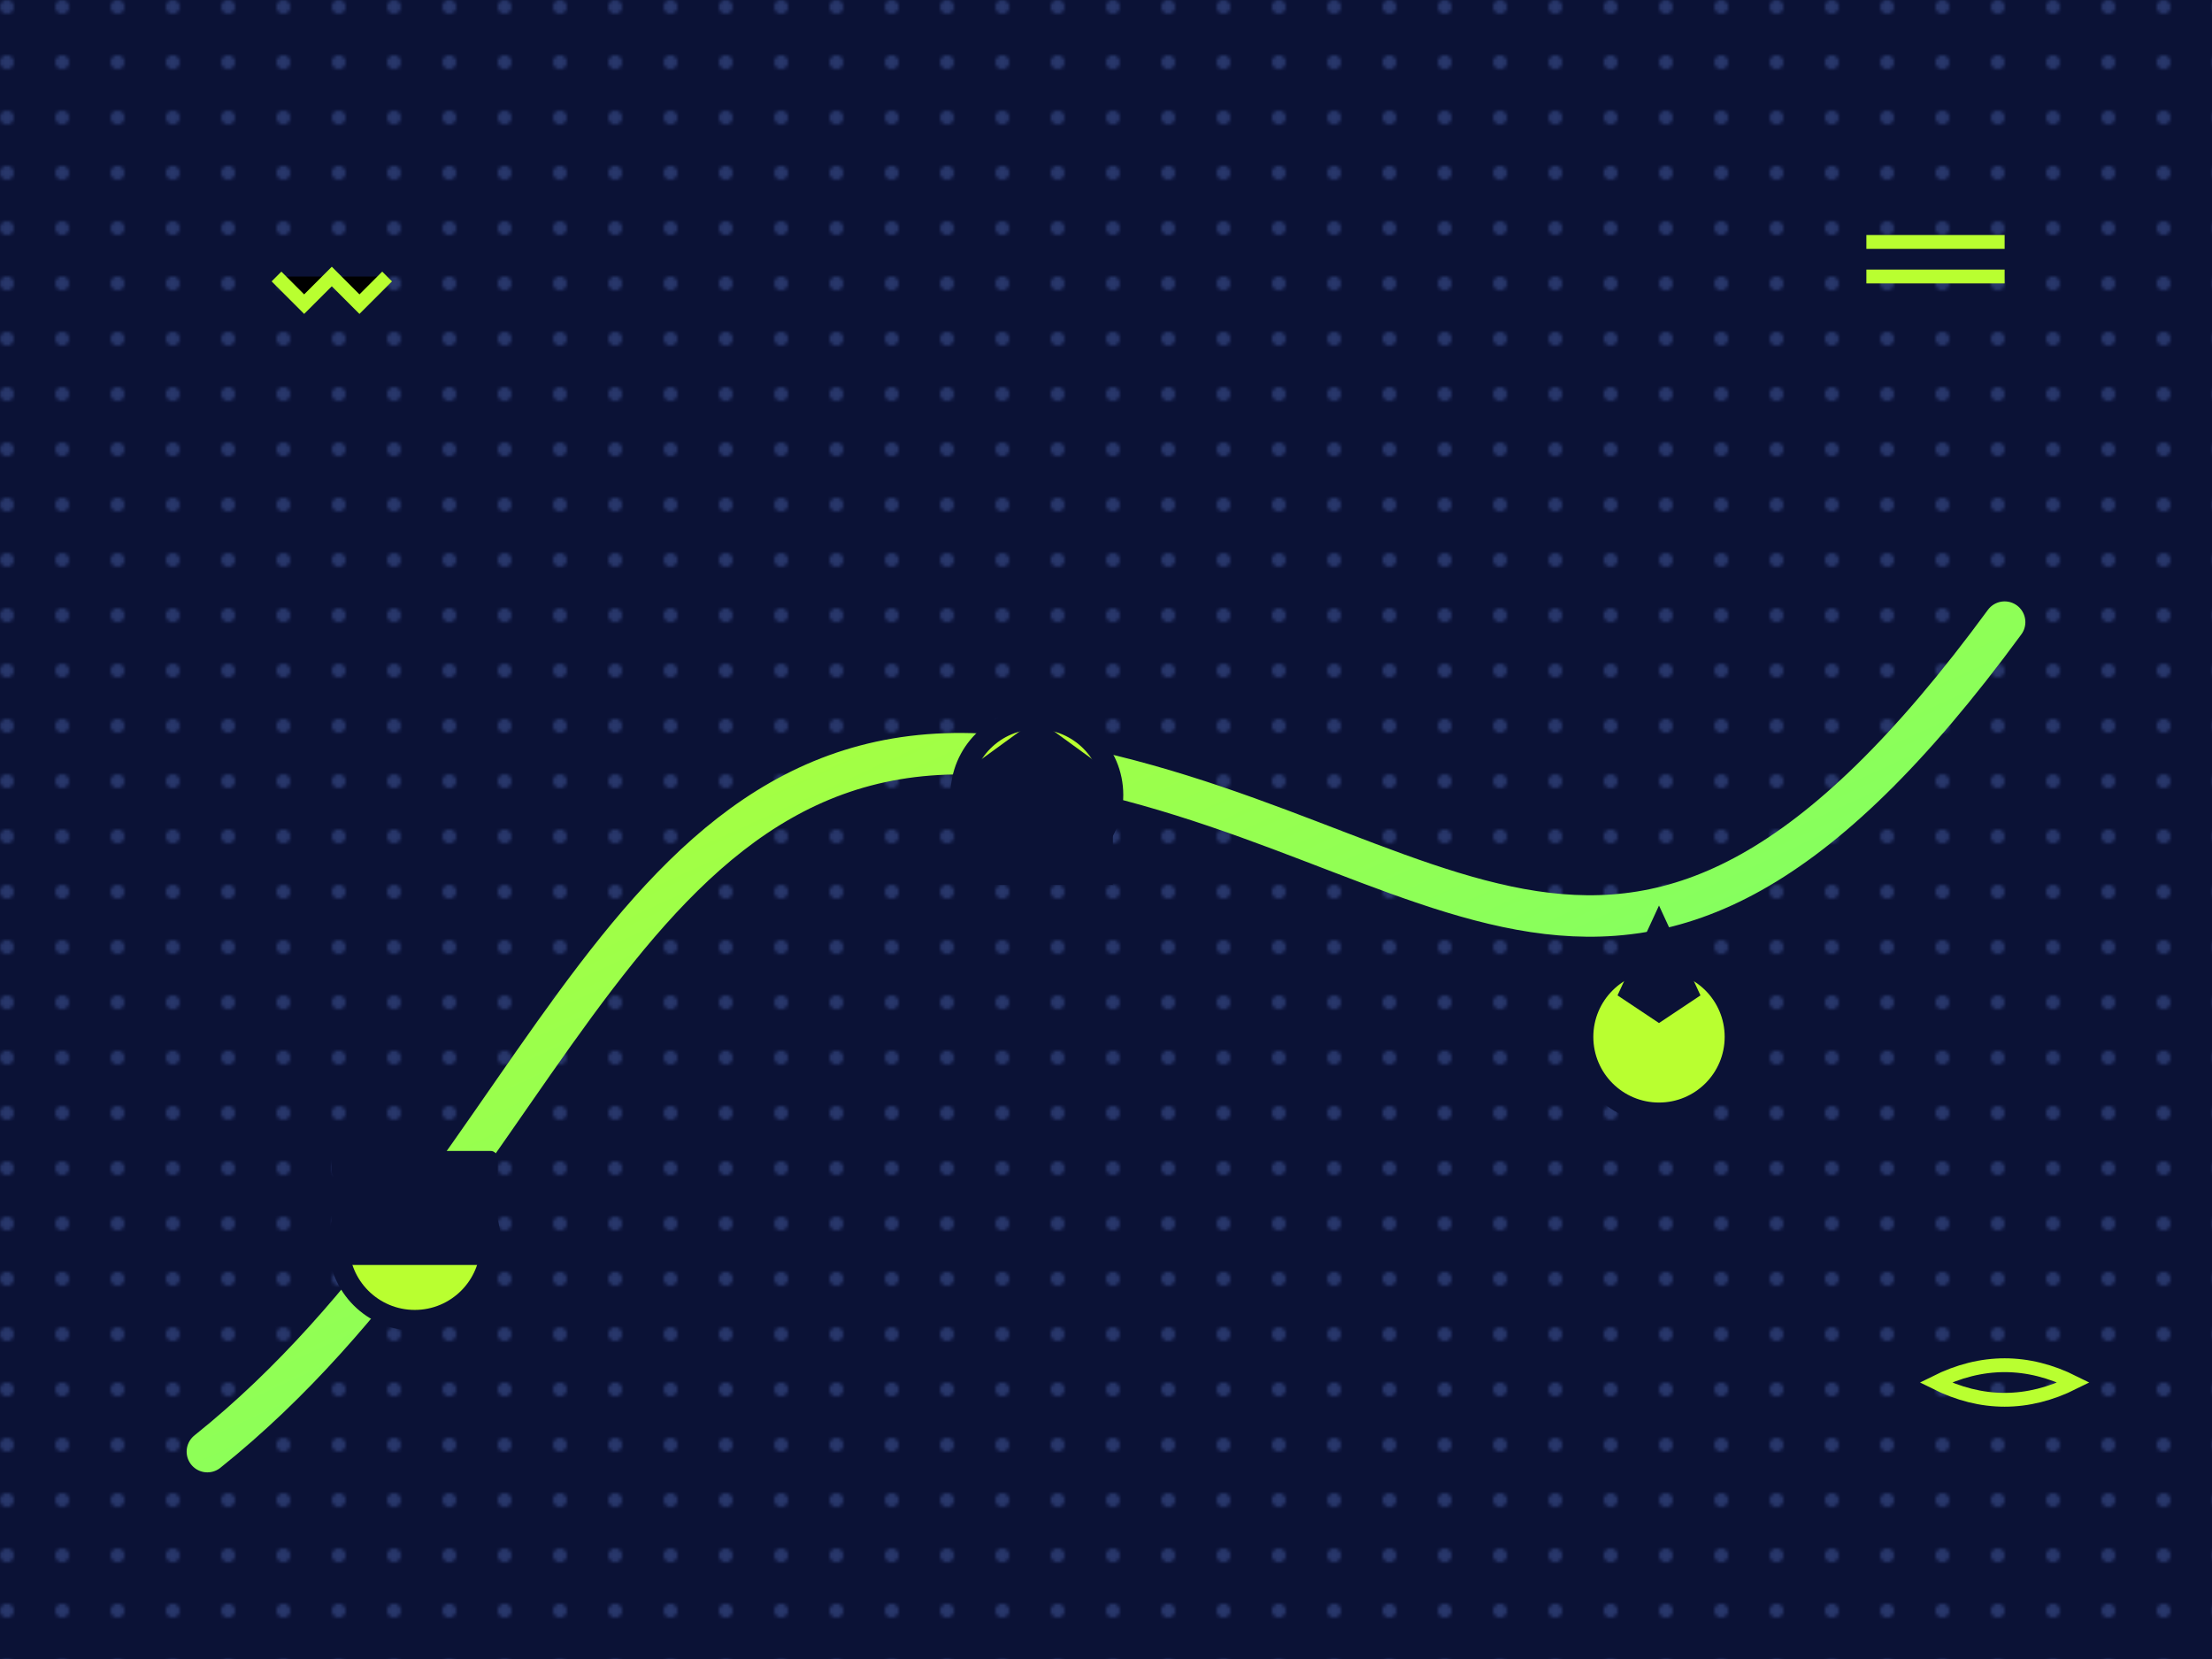 
                  <svg xmlns="http://www.w3.org/2000/svg" viewBox="0 0 640 480">
                    <defs>
                      <pattern id="dots" width="16" height="16" patternUnits="userSpaceOnUse">
                        <circle cx="2" cy="2" r="2" fill="#28376b"/>
                      </pattern>
                      <linearGradient id="grad" x1="0" y1="0" x2="1" y2="1">
                        <stop offset="0%" stop-color="#b9ff30"/><stop offset="100%" stop-color="#63ff7e"/>
                      </linearGradient>
                    </defs>
                    <rect width="640" height="480" fill="#0b1236"/>
                    <rect x="0" y="0" width="640" height="480" fill="url(#dots)"/>
                    <path d="M60,420 C160,340 180,200 300,220 S470,330 580,180" fill="none" stroke="url(#grad)" stroke-width="12" stroke-linecap="round"/>
                    <g stroke="#0b1236" stroke-width="6">
                      <circle cx="120" cy="360" r="22" fill="#b9ff30"/>
                      <circle cx="300" cy="230" r="22" fill="#b9ff30"/>
                      <circle cx="480" cy="300" r="22" fill="#b9ff30"/>
                    </g>
                    <g fill="#0b1236">
                      <rect x="96" y="340" width="48" height="26" rx="4" fill="#0b1236"/>
                      <rect x="96" y="333" width="48" height="8" rx="2" fill="#0b1236"/>
                      <path d="M278 224 h44 v32 h-44 z M278 224 l22 -16 l22 16" fill="#0b1236"/>
                      <path d="M468 288 l12 -26 l12 26 l-12 8 z" fill="#0b1236"/>
                    </g>
                    <g stroke="#b9ff30" stroke-width="4">
                      <path d="M540 70 l40 0 m0 10 l-40 0" />
                      <path d="M80 80 l8 8 l8 -8 l8 8 l8 -8" />
                      <path d="M560 400 q20 -10 40 0 q-20 10 -40 0 z" fill="none"/>
                    </g>
                  </svg>